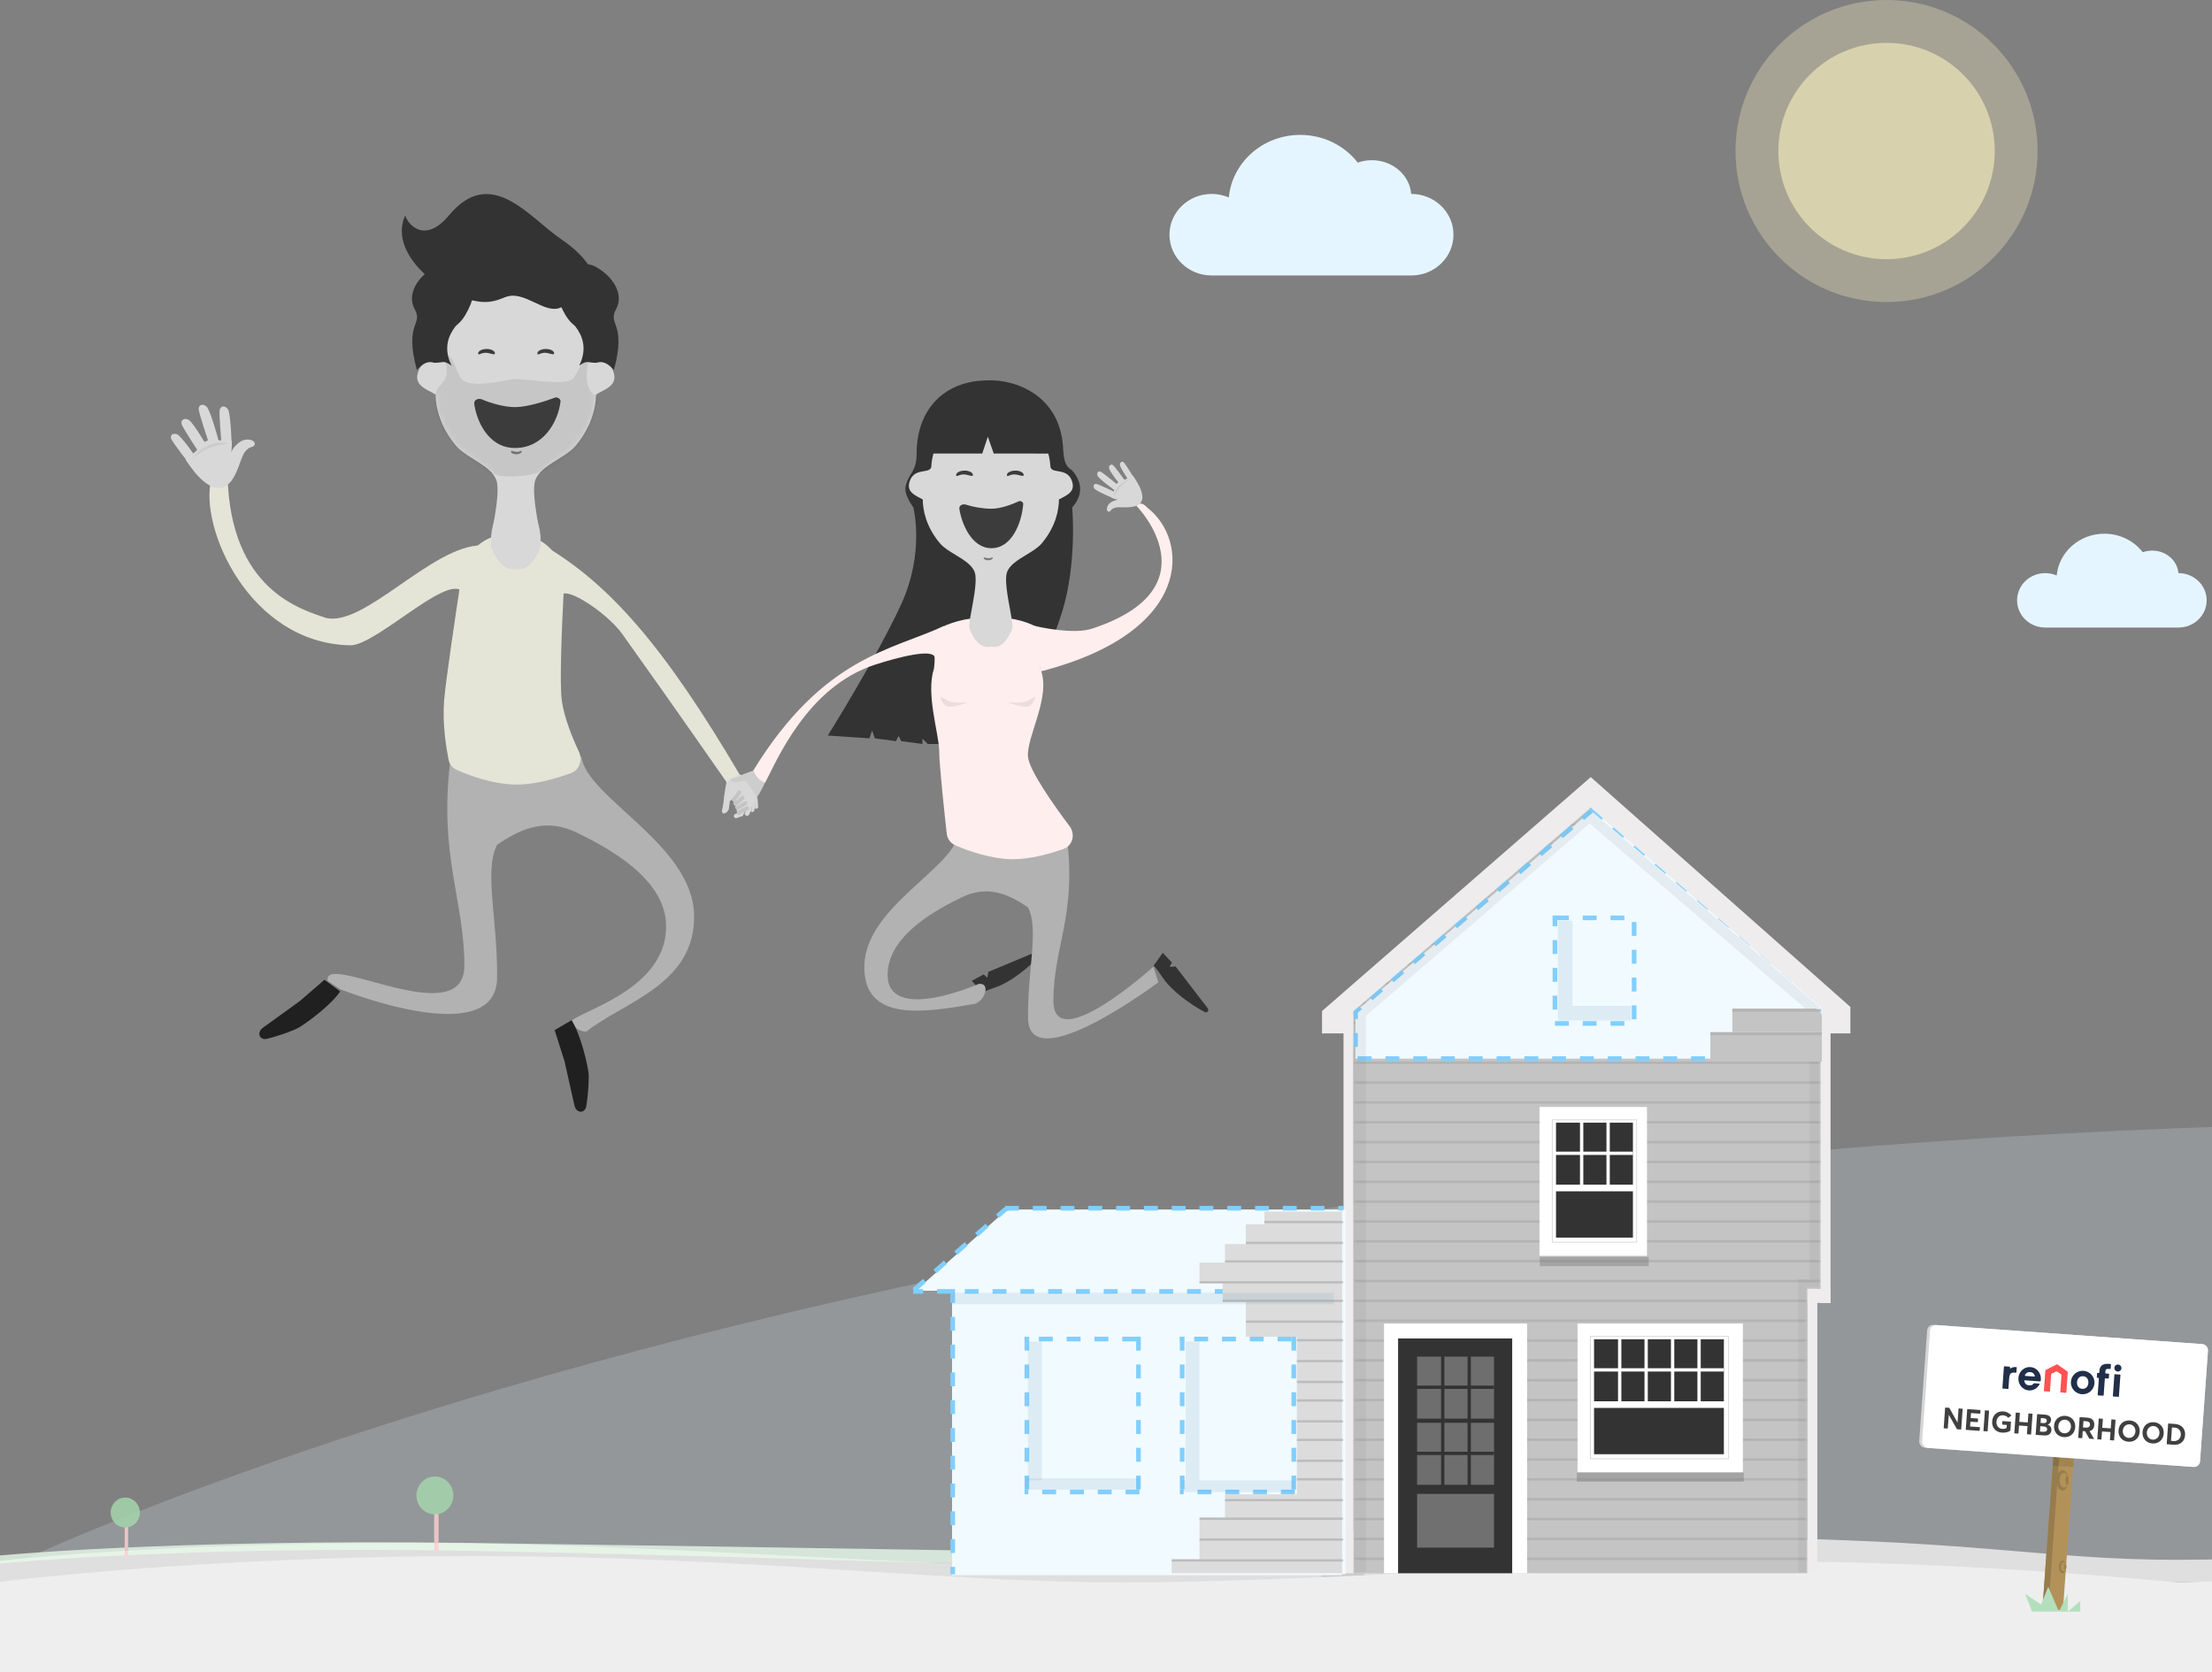 <svg width="414" height="313" viewBox="0 0 414 313" fill="none" xmlns="http://www.w3.org/2000/svg">
<rect x="0" y="0" width="414" height="313" fill="#808080" stroke="none"/>
<g clip-path="url(#clip0_396_8268)">
<path opacity="0.2" d="M-0.013 294.016V309.003C-0.013 309.003 260.89 313 391.32 313C521.75 313 695.082 309.003 811.783 309.003C928.483 309.003 1057.2 312.001 1235.68 312.001H1436.78H1450.1C1450.1 312.001 1426.91 204.545 1299.61 223.201C1172.31 241.856 1107.27 276.253 679 223.201C250.726 170.148 -0.013 294.016 -0.013 294.016Z" fill="#E5F5FF"/>
<line x1="-1" y1="312.507" x2="1420" y2="312.507" stroke="#D8D8D8" stroke-width="0.987"/>
<path fill-rule="evenodd" clip-rule="evenodd" d="M384.5 292.277C384.5 292.277 356.724 286.951 307.457 287.994C258.189 289.037 234.772 292.151 234.772 292.151V292.654H384.5V292.277Z" fill="#E7F9E9"/>
<path d="M631.306 287.343C504.137 287.343 433.688 291.987 407.538 291.987C381.387 291.987 368.559 287.836 317.245 287.836C288.873 287.836 265.177 289.407 243.988 290.811C226.855 291.947 211.362 292.973 196.361 292.973C181.071 292.973 164.552 292.111 146.569 291.173C125.092 290.053 101.527 288.823 75.477 288.823C27.617 288.823 -1 292.277 -1 292.277V297.211C-1 297.211 39.459 292.277 75.477 292.277C93.425 292.277 114.436 293.502 135.518 294.731C156.745 295.969 178.043 297.211 196.361 297.211C232.608 297.211 280.04 295.552 316.449 294.278L317.245 294.25C353.757 292.973 367.078 296.224 407.538 296.224C447.997 296.224 540.821 292.75 631.306 294.095L633.279 294.124C723.511 295.464 841.058 297.211 930.888 297.211C976.284 297.211 1029.07 296.341 1081.67 295.475C1133.92 294.615 1185.99 293.757 1230.47 293.757C1319.73 293.757 1420 297.211 1420 297.211V292.017C1420 292.017 1349.08 288.382 1230.47 288.382C1165.91 288.382 1107.51 289.676 1054.29 290.855C1009.72 291.843 968.78 292.75 930.888 292.75C893.713 292.75 855.316 291.669 812.855 290.474C760.345 288.996 701.62 287.343 631.306 287.343Z" fill="#DFDFDF"/>
<g opacity="0.8">
<path fill-rule="evenodd" clip-rule="evenodd" d="M-1 291.258C-1 291.258 31.049 288.049 87.897 288.821C144.745 289.592 236.327 291.165 236.327 291.165V291.537C236.327 291.537 208.203 292.77 189.947 292.77C171.691 292.77 142.256 291.312 87.897 290.303C33.538 289.294 -1 292.77 -1 292.77V291.258Z" fill="#E7F9E9"/>
<rect width="0.829" height="8.778" rx="0.414" transform="matrix(-1 0 0 1 82.089 281.769)" fill="#FFCFCF"/>
<ellipse rx="3.454" ry="3.539" transform="matrix(-1 0 0 1 81.399 279.928)" fill="#A6DAAC"/>
<rect width="0.829" height="8.778" rx="0.414" transform="matrix(-1 0 0 1 263.661 287.689)" fill="#FFCFCF"/>
<ellipse rx="3.454" ry="3.539" transform="matrix(-1 0 0 1 262.97 285.849)" fill="#A6DAAC"/>
<rect width="0.656" height="6.946" rx="0.328" transform="matrix(-1 0 0 1 23.989 284.587)" fill="#FFCFCF"/>
<ellipse rx="2.733" ry="2.801" transform="matrix(-1 0 0 1 23.443 283.131)" fill="#A6DAAC"/>
</g>
<path fill-rule="evenodd" clip-rule="evenodd" d="M270.981 295.722L270.979 281.935C270.979 281.481 271.164 281.062 271.467 280.835L277.503 277.647C277.805 277.42 278.177 277.42 278.479 277.647L284.745 280.835C285.047 281.062 285.233 281.481 285.233 281.935V295.721L270.981 295.722Z" fill="#CCCCCC"/>
<path fill-rule="evenodd" clip-rule="evenodd" d="M247.317 295.722L247.315 288.182C247.315 287.934 247.42 287.705 247.589 287.581L250.969 285.837C251.138 285.713 251.347 285.713 251.516 285.837L255.025 287.581C255.194 287.705 255.298 287.934 255.298 288.182V295.722L247.317 295.722Z" fill="#CCCCCC"/>
<path fill-rule="evenodd" clip-rule="evenodd" d="M294.684 295.722L294.683 288.182C294.683 287.934 294.787 287.705 294.956 287.581L298.336 285.837C298.505 285.713 298.714 285.713 298.883 285.837L302.392 287.581C302.561 287.705 302.665 287.934 302.665 288.182V295.722L294.684 295.722Z" fill="#CCCCCC"/>
<path d="M1420 296.274C1420 296.274 1325.85 293.276 1198.68 293.276C1071.51 293.276 979.799 296.274 896.65 296.274C813.501 296.274 690 292.277 597.069 292.277C504.137 292.277 407.538 296.274 407.538 296.274L393.229 313C393.229 313 638.943 313 991.726 313C1344.51 313 1420 313 1420 313V296.274Z" fill="#EEEEEE"/>
<path d="M-1 296.224C-1 296.224 36.992 291.29 88.306 291.29C139.62 291.29 176.625 296.224 210.176 296.224C243.728 296.224 293.561 292.277 331.06 292.277C368.559 292.277 407.538 296.224 407.538 296.224V313C407.538 313 329.58 313 177.118 313C24.657 313 -1 313 -1 313V296.224Z" fill="#EEEEEE"/>
</g>
<path d="M264.119 36.304C264.126 36.304 264.133 36.304 264.14 36.304C268.501 36.304 272.035 39.721 272.035 43.935C272.035 48.15 268.501 51.567 264.14 51.567L226.772 51.567C222.412 51.567 218.877 48.15 218.877 43.935C218.877 39.721 222.412 36.304 226.772 36.304C227.916 36.304 229.004 36.539 229.985 36.962C230.607 30.395 236.354 25.251 243.351 25.251C247.759 25.251 251.67 27.293 254.117 30.445C254.941 30.15 255.836 29.988 256.772 29.988C260.651 29.988 263.83 32.771 264.119 36.304Z" fill="#E5F5FF"/>
<path d="M407.716 107.283C407.721 107.283 407.726 107.283 407.73 107.283C410.641 107.283 413 109.564 413 112.377C413 115.19 410.641 117.471 407.73 117.471L382.787 117.471C379.877 117.471 377.517 115.19 377.517 112.377C377.517 109.564 379.877 107.283 382.787 107.283C383.551 107.283 384.277 107.44 384.932 107.723C385.347 103.339 389.183 99.905 393.853 99.905C396.796 99.905 399.407 101.268 401.04 103.373C401.59 103.175 402.187 103.067 402.812 103.067C405.401 103.067 407.523 104.925 407.716 107.283Z" fill="#E5F5FF"/>
<circle opacity="0.3" cx="353.09" cy="28.27" r="28.27" fill="#FFF4C1"/>
<circle opacity="0.56" cx="353.09" cy="28.27" r="20.25" fill="#FFF4C1"/>
<path fill-rule="evenodd" clip-rule="evenodd" d="M298.168 151.571C297.705 151.175 297.022 151.175 296.558 151.571L253 188.838H253.31V294.501H338.273V241.263H340.904V188.838H341.726L298.168 151.571Z" fill="#C4C4C4"/>
<mask id="mask0_396_8268" style="mask-type:alpha" maskUnits="userSpaceOnUse" x="253" y="151" width="89" height="144">
<path fill-rule="evenodd" clip-rule="evenodd" d="M298.168 151.571C297.705 151.175 297.022 151.175 296.558 151.571L253 188.838H253.31V294.501H338.273V241.186H340.904V188.838H341.726L298.168 151.571Z" fill="#C4C4C4"/>
</mask>
<g mask="url(#mask0_396_8268)">
<path opacity="0.2" fill-rule="evenodd" clip-rule="evenodd" d="M340.905 154.133H253.31V154.597H340.905V154.133ZM253.31 157.847H340.905V158.311H253.31V157.847ZM340.905 161.561H253.31V162.025H340.905V161.561ZM253.31 165.275H340.905V165.739H253.31V165.275ZM340.905 168.989H253.31V169.453H340.905V168.989ZM253.31 172.704H340.905V173.168H253.31V172.704ZM340.905 176.418H253.31V176.882H340.905V176.418ZM253.31 180.132H340.905V180.596H253.31V180.132ZM340.905 183.846H253.31V184.31H340.905V183.846ZM253.31 187.561H340.905V188.025H253.31V187.561ZM340.905 191.275H253.31V191.74H340.905V191.275ZM253.31 194.989H340.905V195.453H253.31V194.989ZM340.905 198.703H253.31V199.168H340.905V198.703ZM253.31 202.418H340.905V202.882H253.31V202.418ZM340.905 206.132H253.31V206.597H340.905V206.132ZM253.31 209.847H340.905V210.311H253.31V209.847ZM340.905 213.56H253.31V214.025H340.905V213.56ZM253.31 217.275H340.905V217.739H253.31V217.275ZM340.905 220.989H253.31V221.453H340.905V220.989ZM253.31 224.704H340.905V225.168H253.31V224.704ZM340.905 228.417H253.31V228.882H340.905V228.417ZM253.31 232.132H340.905V232.596H253.31V232.132ZM340.905 235.846H253.31V236.31H340.905V235.846ZM253.31 239.56H340.905V240.025H253.31V239.56ZM340.905 243.275H253.31V243.739H340.905V243.275ZM253.31 246.989H340.905V247.453H253.31V246.989ZM340.905 250.703H253.31V251.167H340.905V250.703ZM253.31 254.417H340.905V254.882H253.31V254.417ZM340.905 258.132H253.31V258.596H340.905V258.132ZM253.31 261.846H340.905V262.311H253.31V261.846ZM340.905 265.56H253.31V266.024H340.905V265.56ZM253.31 269.274H340.905V269.739H253.31V269.274ZM340.905 272.989H253.31V273.453H340.905V272.989ZM253.31 276.704H340.905V277.168H253.31V276.704ZM340.905 280.417H253.31V280.882H340.905V280.417ZM253.31 284.132H340.905V284.596H253.31V284.132ZM340.905 287.846H253.31V288.31H340.905V287.846ZM253.31 291.56H340.905V292.024H253.31V291.56ZM253.31 295.274H340.905V295.739H253.31V295.274Z" fill="#737373"/>
</g>
<path d="M298.157 151.504L253.693 189.38V198.163H340.973V188.008L298.157 151.504Z" fill="#F1FAFF" stroke="#80CFFF" stroke-width="0.868" stroke-dasharray="2.6 2.6"/>
<path d="M247.429 189.263L297.726 145.466L346.321 188.489V193.442H340.75V188.489L297.726 151.192L253.31 189.263V193.442H247.429V189.263Z" fill="#EEECEC"/>
<rect x="288.131" y="207.216" width="20.119" height="27.857" fill="white"/>
<path d="M291.226 210.156H305.619V221.763H291.226V210.156Z" fill="#333333"/>
<path d="M291.226 223.001H305.619V231.668H291.226V223.001Z" fill="#333333"/>
<rect x="295.714" y="209.692" width="0.619" height="12.536" fill="white"/>
<rect x="300.667" y="209.692" width="0.619" height="12.536" fill="white"/>
<rect x="305.619" y="215.573" width="0.619" height="14.547" transform="rotate(90 305.619 215.573)" fill="white"/>
<path fill-rule="evenodd" clip-rule="evenodd" d="M306.239 232.597V232.597H290.608V232.597H290.453V232.597V232.442V209.692H290.608V232.442H306.238V209.692H290.453V209.538H306.238V209.537H306.393V232.597H306.239Z" fill="#D8D8D8"/>
<rect x="295.25" y="247.763" width="30.952" height="27.857" fill="white"/>
<path d="M298.345 250.703H322.643V262.31H298.345V250.703Z" fill="#333333"/>
<path d="M298.345 263.549H322.643V272.215H298.345V263.549Z" fill="#333333"/>
<rect x="302.833" y="250.239" width="0.619" height="12.536" fill="white"/>
<rect x="312.738" y="250.239" width="0.619" height="12.536" fill="white"/>
<rect x="307.786" y="250.239" width="0.619" height="12.536" fill="white"/>
<rect x="317.69" y="250.239" width="0.619" height="12.536" fill="white"/>
<rect x="322.643" y="256.12" width="0.619" height="24.452" transform="rotate(90 322.643 256.12)" fill="white"/>
<path fill-rule="evenodd" clip-rule="evenodd" d="M323.441 250.239H297.727V272.989H323.441V250.239ZM297.572 250.239H297.572V273.143H297.727V273.143H323.441V273.144H323.596V250.084H323.572V250.084H297.572V250.239Z" fill="#D8D8D8"/>
<rect x="259.036" y="247.763" width="26.774" height="46.738" fill="white"/>
<rect x="261.667" y="250.549" width="21.357" height="43.952" fill="#333333"/>
<g opacity="0.3">
<path d="M265.226 253.953H279.619V265.56H265.226V253.953Z" fill="#F8F8F8"/>
<rect x="269.715" y="253.489" width="0.619" height="12.536" fill="#333333"/>
<rect x="274.667" y="253.489" width="0.619" height="12.536" fill="#333333"/>
<rect x="279.62" y="259.37" width="0.619" height="14.547" transform="rotate(90 279.62 259.37)" fill="#333333"/>
</g>
<g opacity="0.3">
<path d="M265.227 266.334H279.62V277.941H265.227V266.334Z" fill="#F8F8F8"/>
<rect x="269.715" y="265.87" width="0.619" height="12.536" fill="#333333"/>
<rect x="274.667" y="265.87" width="0.619" height="12.536" fill="#333333"/>
<rect x="279.62" y="271.751" width="0.619" height="14.547" transform="rotate(90 279.62 271.751)" fill="#333333"/>
</g>
<rect opacity="0.3" x="265.226" y="279.644" width="14.393" height="10.059" fill="white"/>
<rect x="340.75" y="189.883" width="1.857" height="54.012" fill="#EEECEC"/>
<rect x="251.453" y="189.883" width="1.857" height="104.618" fill="#EEECEC"/>
<rect x="338.273" y="241.263" width="1.857" height="53.238" fill="#EEECEC"/>
<rect x="338.273" y="241.263" width="4.333" height="2.631" fill="#EEECEC"/>
<path opacity="0.1" d="M297.511 151.543L253.256 189.507L253.473 294.286H255.642V190.157L297.511 154.146L338.728 189.507V239.402H336.559V294.286H338.077V240.92H340.464V188.422L297.511 151.543Z" fill="#737373"/>
<rect opacity="0.4" x="295.125" y="275.63" width="31.239" height="1.735" fill="#737373"/>
<rect opacity="0.4" x="288.183" y="235.28" width="20.392" height="1.735" fill="#737373"/>
<rect x="291.021" y="171.815" width="14.821" height="19.761" fill="#F1FAFF" stroke="#80CFFF" stroke-width="0.868" stroke-dasharray="2.6 2.6"/>
<path opacity="0.15" d="M294.314 172.364L294.314 191.027L291.57 191.027L291.57 172.364L294.314 172.364Z" fill="#709CB7"/>
<path d="M340.973 193.223H320.114V198.712H340.973V193.223Z" fill="#C4C4C4"/>
<path d="M320.114 193.223H340.973V193.772H320.114V193.223Z" fill="#B4B4B4"/>
<path d="M340.973 189.929L339.875 188.831H324.231V193.222H340.973V189.929Z" fill="#C4C4C4"/>
<path d="M340.699 188.968L339.619 188.831H324.231V189.38H340.699V188.968Z" fill="#B4B4B4"/>
<path opacity="0.15" d="M305.293 191.027L294.314 191.027L294.314 188.282L305.293 188.282L305.293 191.027Z" fill="#709CB7"/>
<rect x="388.647" y="265.87" width="35.685" height="3.842" transform="rotate(94.094 388.647 265.87)" fill="#B39259"/>
<rect x="385.909" y="265.679" width="35.68" height="1.098" transform="rotate(94.094 385.909 265.679)" fill="#977C4D"/>
<rect opacity="0.1" x="384.304" y="272.719" width="3.842" height="1.647" transform="rotate(4.094 384.304 272.719)" fill="black"/>
<rect x="360.764" y="247.92" width="52.697" height="23.055" rx="1.133" transform="rotate(4.094 360.764 247.92)" fill="#D6D6D6"/>
<rect x="361.312" y="247.959" width="52.148" height="23.055" rx="1.133" transform="rotate(4.094 361.312 247.959)" fill="white"/>
<path fill-rule="evenodd" clip-rule="evenodd" d="M384.911 255.419L382.901 256.435C382.845 256.464 382.808 256.52 382.803 256.583L382.534 260.337C382.531 260.386 382.568 260.429 382.618 260.433L383.578 260.502C383.628 260.505 383.671 260.468 383.675 260.419L383.899 257.282C383.904 257.218 383.943 257.161 384.001 257.133L384.817 256.739C384.875 256.711 384.944 256.716 384.997 256.752L385.749 257.258C385.803 257.294 385.833 257.356 385.828 257.42L385.604 260.557C385.6 260.606 385.638 260.649 385.688 260.653L386.644 260.721C386.694 260.725 386.737 260.687 386.741 260.638L387.009 256.884C387.014 256.821 386.985 256.76 386.933 256.724L385.092 255.432C385.065 255.414 385.035 255.404 385.003 255.401C384.972 255.399 384.941 255.405 384.911 255.419Z" fill="#FF5253"/>
<path fill-rule="evenodd" clip-rule="evenodd" d="M377.766 257.938C377.68 259.147 378.551 260.193 379.712 260.276C380.566 260.338 381.339 259.861 381.723 259.124C381.75 259.071 381.715 259.006 381.655 259.002L380.753 258.937C380.697 258.933 380.644 258.957 380.61 259.001C380.45 259.209 380.194 259.36 379.78 259.33C379.13 259.284 378.928 258.852 378.872 258.475C378.865 258.423 378.908 258.377 378.961 258.381L381.771 258.582C381.857 258.588 381.934 258.529 381.948 258.445C381.959 258.378 381.967 258.309 381.972 258.239C382.059 257.031 381.187 255.984 380.026 255.901C378.864 255.818 377.852 256.73 377.766 257.938ZM378.977 257.447C379.106 257.119 379.376 256.805 379.958 256.847C380.539 256.889 380.762 257.238 380.842 257.581C380.855 257.635 380.81 257.685 380.755 257.681L379.05 257.559C378.994 257.555 378.957 257.499 378.977 257.447Z" fill="#212F49"/>
<path fill-rule="evenodd" clip-rule="evenodd" d="M387.596 258.639C387.509 259.849 388.425 260.901 389.642 260.988C390.859 261.075 391.916 260.165 392.002 258.954C392.089 257.744 391.173 256.692 389.956 256.605C388.739 256.518 387.682 257.429 387.596 258.639ZM389.713 259.975C388.933 259.919 388.698 259.25 388.736 258.719C388.774 258.188 389.102 257.559 389.884 257.615L389.884 257.617C390.664 257.674 390.899 258.343 390.861 258.873C390.823 259.404 390.495 260.033 389.713 259.977L389.713 259.975Z" fill="#212F49"/>
<path fill-rule="evenodd" clip-rule="evenodd" d="M395.727 256.038C395.701 256.401 395.976 256.717 396.341 256.743C396.707 256.769 397.024 256.496 397.05 256.132C397.076 255.769 396.801 255.453 396.436 255.427C396.07 255.401 395.753 255.674 395.727 256.038Z" fill="#212F49"/>
<path fill-rule="evenodd" clip-rule="evenodd" d="M395.821 257.238C395.775 257.234 395.735 257.269 395.732 257.314L395.445 261.32C395.442 261.365 395.476 261.405 395.522 261.408L396.488 261.478C396.534 261.481 396.574 261.446 396.577 261.401L396.864 257.395C396.867 257.35 396.832 257.31 396.787 257.307L395.821 257.238Z" fill="#212F49"/>
<path fill-rule="evenodd" clip-rule="evenodd" d="M393.373 255.602C393.105 255.838 392.963 256.145 392.935 256.531L392.906 256.932C392.903 256.978 392.863 257.013 392.817 257.009L392.584 256.993C392.538 256.989 392.498 257.024 392.495 257.069L392.441 257.815C392.438 257.861 392.473 257.901 392.518 257.904L392.751 257.921C392.798 257.924 392.832 257.964 392.829 258.01L392.607 261.116C392.603 261.162 392.639 261.202 392.685 261.205L393.636 261.259C393.681 261.262 393.72 261.228 393.724 261.182L393.945 258.091C393.948 258.045 393.988 258.01 394.034 258.014L394.603 258.054C394.649 258.058 394.689 258.023 394.692 257.978L394.746 257.232C394.749 257.186 394.715 257.146 394.669 257.143L394.101 257.102C394.054 257.099 394.019 257.059 394.023 257.012L394.059 256.579C394.059 256.579 394.064 256.379 394.25 256.287C394.375 256.225 394.768 256.249 394.941 256.264C394.987 256.267 395.028 256.233 395.031 256.187C395.044 256.009 395.073 255.596 395.085 255.427C395.088 255.384 395.059 255.346 395.016 255.339C394.947 255.328 394.833 255.312 394.694 255.302C394.306 255.274 393.723 255.295 393.373 255.602Z" fill="#212F49"/>
<path fill-rule="evenodd" clip-rule="evenodd" d="M376.344 256.126C376.343 256.127 376.342 256.127 376.342 256.128C376.271 256.179 376.173 256.126 376.18 256.04L376.189 255.915C376.192 255.87 376.157 255.83 376.111 255.827L375.146 255.758C375.1 255.754 375.06 255.789 375.057 255.834L374.77 259.84C374.767 259.885 374.801 259.925 374.847 259.928L375.813 259.998C375.859 260.001 375.899 259.966 375.902 259.921L375.995 258.619L376.04 257.984C376.065 257.643 376.122 257.23 376.405 257.047C376.658 256.884 377.109 256.932 377.3 256.962C377.348 256.969 377.392 256.934 377.395 256.886L377.459 256C377.462 255.956 377.43 255.917 377.386 255.912C377.36 255.908 377.328 255.905 377.291 255.902C377.065 255.886 376.661 255.897 376.344 256.126Z" fill="#212F49"/>
<mask id="mask1_396_8268" style="mask-type:alpha" maskUnits="userSpaceOnUse" x="374" y="255" width="4" height="5">
<path fill-rule="evenodd" clip-rule="evenodd" d="M376.344 256.126C376.343 256.127 376.342 256.127 376.342 256.128C376.271 256.179 376.173 256.126 376.18 256.04L376.189 255.915C376.192 255.87 376.157 255.83 376.111 255.827L375.146 255.758C375.1 255.754 375.06 255.789 375.057 255.834L374.77 259.84C374.767 259.885 374.801 259.925 374.847 259.928L375.813 259.998C375.859 260.001 375.899 259.966 375.902 259.921L375.995 258.619L376.04 257.984C376.065 257.643 376.122 257.23 376.405 257.047C376.658 256.884 377.109 256.932 377.3 256.962C377.348 256.969 377.392 256.934 377.395 256.886L377.459 256C377.462 255.956 377.43 255.917 377.386 255.912C377.36 255.908 377.328 255.905 377.291 255.902C377.065 255.886 376.661 255.897 376.344 256.126Z" fill="white"/>
</mask>
<g mask="url(#mask1_396_8268)">
</g>
<path d="M366.566 263.652L366.378 266.28L366.367 266.279L364.826 263.527L364.058 263.472L363.78 267.36L364.547 267.415L364.732 264.84L364.742 264.841L366.269 267.538L367.058 267.594L367.336 263.707L366.566 263.652ZM367.911 267.655L370.512 267.842L370.561 267.157L368.719 267.025L368.783 266.124L370.168 266.223L370.217 265.544L368.832 265.445L368.899 264.512L370.626 264.636L370.675 263.946L368.189 263.768L367.911 267.655ZM371.22 267.892L371.998 267.948L372.277 264.061L371.499 264.005L371.22 267.892ZM374.701 268.179C375.298 268.222 375.891 268.071 376.265 267.807L376.385 266.131L374.768 266.015L374.72 266.676L375.595 266.738L375.553 267.313C375.294 267.45 375.03 267.496 374.749 267.476C374.019 267.423 373.607 266.832 373.658 266.119C373.715 265.325 374.26 264.883 374.899 264.928C375.327 264.959 375.646 265.154 375.87 265.404L376.449 264.98C376.08 264.5 375.502 264.243 374.951 264.204C373.737 264.117 372.938 264.925 372.856 266.061C372.767 267.307 373.578 268.099 374.699 268.179L374.701 268.179ZM376.998 268.306L377.771 268.361L377.879 266.845L379.47 266.959L379.361 268.475L380.137 268.53L380.415 264.643L379.639 264.588L379.519 266.272L377.928 266.158L378.049 264.474L377.276 264.419L376.998 268.306ZM383.233 266.683L383.233 266.672C383.665 266.539 383.851 266.192 383.876 265.845C383.92 265.227 383.503 264.864 382.677 264.805L381.273 264.705L380.995 268.592L382.604 268.707C383.454 268.768 383.898 268.348 383.943 267.725C383.98 267.212 383.721 266.844 383.233 266.683ZM381.978 265.44L382.478 265.476C382.927 265.506 383.101 265.704 383.082 265.974C383.059 266.294 382.771 266.413 382.464 266.391L381.913 266.352L381.978 265.44ZM382.417 268.017L381.797 267.972L381.868 266.972L382.497 267.017C382.954 267.05 383.167 267.267 383.145 267.572C383.121 267.903 382.829 268.043 382.417 268.017ZM386.277 269.016C387.418 269.097 388.315 268.358 388.4 267.168C388.485 265.981 387.703 265.119 386.562 265.038C385.385 264.953 384.518 265.732 384.436 266.885C384.353 268.04 385.1 268.934 386.277 269.018L386.277 269.016ZM386.331 268.302C385.63 268.252 385.187 267.651 385.238 266.942C385.288 266.236 385.812 265.707 386.513 265.757C387.184 265.805 387.651 266.378 387.598 267.111C387.546 267.844 387.002 268.35 386.331 268.302ZM391.943 269.376L391.084 267.898L391.084 267.887C391.591 267.757 391.921 267.391 391.965 266.771C392.019 266.025 391.641 265.444 390.703 265.377L389.232 265.272L388.954 269.162L389.713 269.216L389.808 267.885L390.255 267.917L391.031 269.31L391.943 269.376ZM389.942 266.01L390.514 266.051C390.964 266.084 391.195 266.337 391.17 266.698C391.144 267.058 390.873 267.278 390.397 267.244L389.857 267.206L389.942 266.01ZM392.531 269.418L393.303 269.473L393.412 267.957L395.003 268.071L394.894 269.587L395.669 269.642L395.948 265.755L395.172 265.7L395.052 267.384L393.461 267.27L393.582 265.586L392.809 265.53L392.531 269.418ZM398.345 269.88C399.487 269.961 400.383 269.222 400.468 268.032C400.553 266.845 399.771 265.983 398.63 265.901C397.453 265.817 396.586 266.596 396.504 267.748C396.421 268.903 397.168 269.798 398.345 269.882L398.345 269.88ZM398.399 269.166C397.698 269.116 397.255 268.514 397.306 267.806C397.356 267.1 397.88 266.571 398.581 266.621C399.252 266.669 399.719 267.242 399.666 267.975C399.614 268.707 399.07 269.214 398.399 269.166ZM402.842 270.201C403.983 270.283 404.88 269.544 404.965 268.354C405.05 267.167 404.268 266.305 403.127 266.223C401.95 266.139 401.083 266.918 401 268.07C400.918 269.225 401.665 270.12 402.842 270.204L402.842 270.201ZM402.896 269.488C402.195 269.438 401.752 268.836 401.802 268.128C401.853 267.422 402.377 266.893 403.078 266.943C403.749 266.991 404.216 267.564 404.163 268.297C404.111 269.029 403.567 269.536 402.896 269.488ZM405.519 270.347L406.82 270.441C408.074 270.53 408.882 269.793 408.964 268.646C409.047 267.496 408.313 266.64 407.083 266.552L405.797 266.46L405.519 270.347ZM406.327 269.717L406.507 267.202L407.05 267.24C407.75 267.291 408.215 267.859 408.162 268.588C408.111 269.3 407.578 269.807 406.821 269.753L406.327 269.717Z" fill="#404040"/>
<path d="M385.346 301.681L387.013 298.348V301.681L389.346 299.681V301.681H387.013H385.346H380.347L379.014 298.348L382.013 300.348L383.347 297.015L385.346 301.681Z" fill="#B3DFBD"/>
<ellipse cx="386.025" cy="277.091" rx="1.098" ry="1.921" fill="#977C4D"/>
<ellipse cx="386.299" cy="277.091" rx="0.823" ry="1.372" fill="#B29258"/>
<ellipse cx="386.848" cy="277.091" rx="0.274" ry="0.823" fill="#977C4D"/>
<ellipse cx="386.043" cy="293.303" rx="0.673" ry="1.177" fill="#977C4D"/>
<ellipse cx="386.211" cy="293.302" rx="0.504" ry="0.841" fill="#B29258"/>
<ellipse cx="386.547" cy="293.302" rx="0.168" ry="0.504" fill="#977C4D"/>
<path d="M189.023 226.406H251.856V294.656H178.963V241.418H172.154L189.023 226.406Z" fill="#F1FAFF"/>
<path d="M188.249 226.603H251.082V294.853H178.189V241.615H171.38L188.249 226.603Z" fill="#F1FAFF"/>
<line x1="178.314" y1="241.305" x2="178.314" y2="294.698" stroke="#80CFFF" stroke-width="0.868" stroke-dasharray="2.6 2.6"/>
<line x1="188.094" y1="226.169" x2="251.391" y2="226.169" stroke="#80CFFF" stroke-width="0.868" stroke-dasharray="2.6 2.6"/>
<line x1="171.093" y1="241.444" x2="188.271" y2="226.277" stroke="#80CFFF" stroke-width="0.868" stroke-dasharray="2.6 2.6"/>
<line x1="250.772" y1="241.739" x2="170.915" y2="241.739" stroke="#80CFFF" stroke-width="0.868" stroke-dasharray="2.6 2.6"/>
<line x1="241.712" y1="250.657" x2="220.82" y2="250.657" stroke="#80CFFF" stroke-width="0.868" stroke-dasharray="2.6 2.6"/>
<line x1="242.332" y1="279.287" x2="220.82" y2="279.287" stroke="#80CFFF" stroke-width="0.868" stroke-dasharray="2.6 2.6"/>
<line x1="221.254" y1="250.223" x2="221.254" y2="278.853" stroke="#80CFFF" stroke-width="0.868" stroke-dasharray="2.6 2.6"/>
<line x1="242.146" y1="250.223" x2="242.146" y2="278.853" stroke="#80CFFF" stroke-width="0.868" stroke-dasharray="2.6 2.6"/>
<line x1="212.643" y1="250.657" x2="191.75" y2="250.657" stroke="#80CFFF" stroke-width="0.868" stroke-dasharray="2.6 2.6"/>
<line x1="213.262" y1="279.287" x2="191.75" y2="279.287" stroke="#80CFFF" stroke-width="0.868" stroke-dasharray="2.6 2.6"/>
<line x1="192.184" y1="250.223" x2="192.184" y2="278.854" stroke="#80CFFF" stroke-width="0.868" stroke-dasharray="2.6 2.6"/>
<line x1="213.076" y1="250.223" x2="213.076" y2="278.853" stroke="#80CFFF" stroke-width="0.868" stroke-dasharray="2.6 2.6"/>
<rect opacity="0.15" x="191.957" y="276.695" width="21.26" height="2.169" fill="#709CB7"/>
<path d="M244.021 226.8H251.18V294.483H219.291V291.88H224.497V284.07H229.27V279.732H242.72V250.229H233.175V243.72H228.836V240.25H224.497V236.345H229.27V232.874H233.175V229.186H236.646V226.8H244.021Z" fill="#DCDCDC"/>
<rect opacity="0.3" x="219.291" y="291.88" width="32.106" height="0.434" fill="#737373"/>
<rect opacity="0.3" x="224.497" y="287.975" width="26.9" height="0.434" fill="#737373"/>
<rect opacity="0.3" x="224.497" y="284.07" width="26.9" height="0.434" fill="#737373"/>
<rect opacity="0.3" x="229.27" y="280.599" width="22.127" height="0.434" fill="#737373"/>
<rect opacity="0.3" x="242.72" y="276.695" width="8.677" height="0.434" fill="#737373"/>
<rect opacity="0.3" x="242.72" y="273.223" width="8.677" height="0.434" fill="#737373"/>
<rect opacity="0.3" x="242.72" y="269.319" width="8.677" height="0.434" fill="#737373"/>
<rect opacity="0.3" x="242.72" y="265.848" width="8.677" height="0.434" fill="#737373"/>
<rect opacity="0.3" x="242.72" y="261.943" width="8.677" height="0.434" fill="#737373"/>
<rect opacity="0.3" x="242.72" y="258.472" width="8.677" height="0.434" fill="#737373"/>
<rect opacity="0.3" x="242.72" y="254.567" width="8.677" height="0.434" fill="#737373"/>
<rect opacity="0.3" x="242.72" y="250.662" width="8.677" height="0.434" fill="#737373"/>
<rect opacity="0.3" x="233.175" y="247.191" width="18.223" height="0.434" fill="#737373"/>
<rect opacity="0.3" x="228.836" y="243.287" width="22.561" height="0.434" fill="#737373"/>
<rect opacity="0.3" x="224.497" y="239.815" width="26.9" height="0.434" fill="#737373"/>
<rect opacity="0.3" x="229.27" y="235.911" width="22.127" height="0.434" fill="#737373"/>
<rect opacity="0.3" x="233.175" y="232.44" width="18.223" height="0.434" fill="#737373"/>
<rect opacity="0.3" x="236.646" y="228.535" width="14.752" height="0.434" fill="#737373"/>
<rect opacity="0.15" x="178.073" y="241.985" width="71.588" height="2.169" fill="#709CB7"/>
<rect opacity="0.15" x="221.026" y="277.129" width="21.26" height="2.169" fill="#709CB7"/>
<path opacity="0.15" d="M224.497 251.096L224.497 277.129L221.894 277.129L221.894 251.096L224.497 251.096Z" fill="#709CB7"/>
<path opacity="0.15" d="M194.994 251.096L194.994 277.129L192.39 277.129L192.39 251.096L194.994 251.096Z" fill="#709CB7"/>
<path d="M108.818 141.642C108.027 141.642 102.756 142.715 84.24 142.715C82.169 160.111 86.86 168.503 86.918 180.691C86.98 193.488 60.363 177.97 61.325 183.594L63.7 185.177C63.7 185.177 92.874 196.88 93.034 183.066C93.161 172.093 90.538 163.005 93.034 158.145C97.782 154.881 102.388 153.132 108.026 155.89C113.664 158.647 124.2 164.248 124.649 172.776C125.274 184.675 109.759 188.871 107.088 190.981C107.088 190.981 107.385 193.092 109.759 193.092C116.733 187.551 130.225 184.28 129.902 171.193C129.577 158.023 109.76 149.282 108.818 141.642Z" fill="#B2B2B2"/>
<path d="M96.695 146.869C92.58 146.869 88.03 145.269 85.441 144.101C84.666 143.752 84.123 143.051 83.957 142.218C83.52 140.023 82.765 135.408 83.121 131.142C83.436 127.356 85.207 115.452 86.419 107.504C87.081 103.17 90.811 99.985 95.194 99.985H96.608C101.753 99.985 105.83 104.332 105.56 109.471C105.143 117.414 104.711 127.95 105.146 131.142C105.583 134.348 107.161 138.173 108.351 140.714C109.074 142.258 108.46 144.135 106.859 144.724C104.025 145.767 100.11 146.869 96.695 146.869Z" fill="#E4E5D7"/>
<path d="M39.521 89.928C40.218 89.928 39.804 89.136 42.592 89.136C43.12 110.508 56.444 114.07 60.93 115.653C68.186 117.5 80.85 102.077 90.175 102.077C90.175 102.077 87.981 118.442 86.922 111.836C85.863 105.231 70.659 120.898 65.547 120.798C46.586 120.426 37.315 98.635 39.521 89.928Z" fill="#E4E5D7"/>
<path d="M138.632 145.335C124.385 121.061 114.055 109.28 101.74 102.077L104.993 111.836C104.993 109.047 113.497 114.526 116.469 118.687C125.704 131.615 136.522 147.182 136.522 147.182L138.632 145.335Z" fill="#E4E5D7"/>
<path d="M103.805 192.828L106.971 190.981C108.642 193.531 109.926 199.055 110.137 200.743C110.264 201.759 110.143 204.418 109.739 207.007C109.504 208.507 107.853 208.439 107.52 206.957L105.652 198.633L103.805 192.828Z" fill="#202020"/>
<path d="M60.727 183.403L63.672 185.585C61.986 188.126 57.416 191.483 55.947 192.342C55.064 192.859 52.572 193.795 50.033 194.444C48.562 194.82 47.975 193.276 49.205 192.386L56.12 187.388L60.727 183.403Z" fill="#202020"/>
<path d="M137.05 147.974C138.064 145.817 139.249 145.699 141.041 144.445L143.184 146.456C143.184 146.456 142.734 147.538 141.975 148.791C141.217 150.044 140.016 151.044 140.016 151.044L137.05 147.974Z" fill="#CDCDCD"/>
<path d="M141.778 149.444C140.635 147.615 138.962 145.045 138.434 144.939L135.927 146.391L138.252 152.579L141.778 149.444Z" fill="#D8D8D8"/>
<path d="M135.499 149.244L135.96 146.391L137.181 149.425L136.587 149.986C136.587 150.36 136.491 150.589 136.439 151.223C136.396 151.731 136.061 152.069 135.648 152.246C135.313 152.39 135.044 152.032 135.131 151.678C135.336 150.855 135.473 149.884 135.499 149.244Z" fill="#D8D8D8"/>
<path d="M136.86 149.765L138.088 148.09C138.207 147.928 138.434 147.893 138.595 148.012C138.757 148.13 138.792 148.357 138.673 148.519L137.445 150.194L136.86 149.765Z" fill="#C4C4C4"/>
<path d="M138.943 144.996L141.037 144.229L141.248 145.012L139.707 146.305L139.135 146.107C138.89 146.235 138.226 146.337 137.767 146.44L137.765 146.441C137.633 146.471 137.061 146.599 136.635 145.779C137.994 145.583 138.482 145.346 138.943 144.996Z" fill="#CDCDCD"/>
<path d="M137.166 150.392L138.76 149.059C138.914 148.93 139.142 148.95 139.271 149.104C139.399 149.258 139.379 149.487 139.225 149.615L137.632 150.948L137.166 150.392Z" fill="#C4C4C4"/>
<path d="M138.971 151.134L139.618 151.432L139.087 152.582C139.005 152.761 138.793 152.839 138.614 152.757C138.436 152.674 138.358 152.463 138.44 152.284L138.971 151.134Z" fill="#D8D8D8"/>
<path d="M138.741 151.94L139.032 152.709L137.899 153.138C137.687 153.219 137.449 153.112 137.369 152.899C137.289 152.687 137.396 152.449 137.608 152.369L138.741 151.94Z" fill="#D8D8D8"/>
<path d="M140.266 150.235L141.074 150.609L140.221 152.457C140.118 152.68 139.853 152.778 139.63 152.675C139.407 152.572 139.309 152.307 139.412 152.084L140.266 150.235Z" fill="#D8D8D8"/>
<path d="M140.766 149.59L141.502 149.708L141.185 151.689C141.152 151.892 140.961 152.03 140.758 151.998C140.555 151.965 140.416 151.774 140.449 151.571L140.766 149.59Z" fill="#D8D8D8"/>
<path d="M141.062 149.486L141.777 149.432L141.897 151.013C141.913 151.21 141.764 151.383 141.567 151.398C141.369 151.413 141.197 151.265 141.182 151.067L141.062 149.486Z" fill="#D8D8D8"/>
<path d="M141.37 149.969L141.25 151.259C141.337 151.391 141.431 151.383 141.493 151.379L141.37 149.969Z" fill="#C4C4C4"/>
<path d="M140.808 150.57L140.503 151.842C140.561 151.961 140.668 151.965 140.718 151.982L140.808 150.57Z" fill="#C4C4C4"/>
<path d="M139.807 151.027L139.367 152.213C139.367 152.431 139.449 152.56 139.486 152.542L139.807 151.027Z" fill="#C4C4C4"/>
<path d="M138.665 151.569L138.402 152.34C138.401 152.559 138.484 152.688 138.521 152.67L138.665 151.569Z" fill="#C4C4C4"/>
<path d="M137.536 151.076L139.332 150.031C139.505 149.931 139.728 149.989 139.828 150.163C139.929 150.336 139.87 150.558 139.697 150.659L137.901 151.704L137.536 151.076Z" fill="#C4C4C4"/>
<path d="M137.828 151.929L139.675 150.977C139.853 150.885 140.072 150.955 140.164 151.134C140.256 151.312 140.186 151.53 140.008 151.622L138.161 152.574L137.828 151.929Z" fill="#C4C4C4"/>
<path d="M93.212 54.023C98.201 53.118 100.226 55.12 102.392 55.566C108.374 56.799 109.926 64.006 109.971 66.121C110.016 68.237 113.802 66.234 114.855 69.722C115.909 73.211 110.861 73.036 110.284 75.284C109.297 79.121 108.265 80.883 105.918 83.129C103.57 85.375 101.536 85.882 99.728 88.691C97.919 91.501 101.716 98.618 101.1 101.407C100.505 104.103 95.376 110.84 91.974 102.584C91.353 101.559 93.855 92.73 92.914 89.924C91.972 87.119 87.254 85.736 85.321 83.408C80.757 77.914 81.489 72.715 81.668 71.446L81.669 71.433C81.845 70.186 82.114 70.468 83.098 67.548L83.099 67.547C83.754 65.601 84.082 64.628 84.572 63.26C85.453 60.801 86.716 55.202 93.212 54.023Z" fill="#D8D8D8"/>
<path d="M99.869 54.023C94.88 53.118 92.855 55.12 90.689 55.566C84.707 56.799 83.155 64.006 83.11 66.121C83.065 68.237 79.279 66.234 78.226 69.722C77.172 73.211 82.22 73.036 82.798 75.284C83.784 79.121 84.816 80.883 87.164 83.129C89.512 85.375 91.545 85.882 93.354 88.691C95.163 91.501 91.365 98.618 91.981 101.407C92.576 104.103 97.706 110.84 101.108 102.584C101.728 101.559 99.227 92.73 100.168 89.924C101.109 87.119 105.827 85.736 107.761 83.408C112.324 77.914 111.592 72.715 111.414 71.446L111.412 71.433C111.237 70.186 110.967 70.468 109.983 67.548L109.983 67.547C109.327 65.601 108.999 64.628 108.509 63.26C107.629 60.801 106.366 55.202 99.869 54.023Z" fill="#D8D8D8"/>
<mask id="mask2_396_8268" style="mask-type:alpha" maskUnits="userSpaceOnUse" x="78" y="53" width="37" height="54">
<path d="M93.213 54.023C98.201 53.118 100.227 55.119 102.392 55.566C108.374 56.798 109.927 64.005 109.972 66.121C110.017 68.236 113.802 66.233 114.856 69.722C115.909 73.211 110.862 73.036 110.284 75.284C109.298 79.121 108.266 80.882 105.918 83.129C103.57 85.375 101.537 85.881 99.728 88.691C97.919 91.5 101.717 98.618 101.101 101.406C100.505 104.102 95.376 110.84 91.974 102.583C91.354 101.558 93.855 92.729 92.914 89.924C91.973 87.118 87.255 85.736 85.321 83.408C80.758 77.914 81.489 72.714 81.668 71.445L81.67 71.433C81.845 70.186 82.115 70.467 83.099 67.548L83.099 67.547C83.755 65.601 84.083 64.628 84.573 63.26C85.453 60.801 86.716 55.202 93.213 54.023Z" fill="#D8D8D8"/>
<path d="M99.87 54.023C94.881 53.118 92.856 55.119 90.69 55.566C84.708 56.798 83.156 64.005 83.111 66.121C83.065 68.236 79.28 66.233 78.226 69.722C77.173 73.211 82.221 73.036 82.798 75.284C83.784 79.121 84.816 80.882 87.164 83.129C89.512 85.375 91.546 85.881 93.354 88.691C95.163 91.5 91.366 98.618 91.982 101.406C92.577 104.102 97.706 110.84 101.108 102.583C101.729 101.558 99.227 92.729 100.168 89.924C101.109 87.118 105.827 85.736 107.761 83.408C112.325 77.914 111.593 72.714 111.414 71.445L111.413 71.433C111.237 70.186 110.968 70.467 109.984 67.548L109.983 67.547C109.328 65.601 109 64.628 108.51 63.26C107.629 60.801 106.366 55.202 99.87 54.023Z" fill="#D8D8D8"/>
</mask>
<g mask="url(#mask2_396_8268)">
<path opacity="0.1" d="M86.654 71.195C85.267 70.242 85.071 65.918 82.96 66.446C85.071 71.987 81.563 71.387 81.377 74.361C81.145 78.079 83.224 83.332 90.279 87.67C93.625 90.459 100.503 88.832 103.523 87.67C103.523 87.67 106.82 85.179 108.403 83.332C109.986 81.485 112.089 76.379 111.984 75.417C111.878 74.454 113.039 74.889 111.192 73.834C109.345 72.778 109.626 68.755 110.401 66.974C108.712 67.396 108.29 69.612 107.234 70.931C105.651 72.251 98.263 70.931 96.68 70.931C95.097 70.931 88.96 72.778 86.654 71.195Z" fill="#202020"/>
</g>
<path d="M115.295 57.893C113.659 60.864 117.335 60.33 114.897 69.255C114.371 68.729 113.272 67.359 111.647 67.914C109.751 67.914 110.022 67.359 108.397 68.443C110.022 65.193 108.939 62.755 107.711 61.143C107.289 60.588 106.279 60.342 104.876 57.067C104.064 55.171 104.749 51.908 106.772 50.838C107.855 49.742 109.58 48.82 111.647 50.025C114.897 51.921 116.793 55.171 115.295 57.893Z" fill="#333333"/>
<path d="M77.622 57.893C79.258 60.864 75.582 60.33 78.02 69.255C78.546 68.729 79.645 67.359 81.27 67.914C83.166 67.914 82.895 67.359 84.52 68.443C82.895 65.193 83.979 62.755 85.206 61.143C85.628 60.588 86.638 60.342 88.041 57.067C88.854 55.171 88.168 51.908 86.145 50.838C85.062 49.742 83.337 48.82 81.27 50.025C78.02 51.921 76.124 55.171 77.622 57.893Z" fill="#333333"/>
<path d="M105.147 44.865C112.731 50.011 112.46 55.428 110.293 56.24C108.668 56.511 107.855 56.318 104.876 57.594C101.897 58.871 98.086 54.206 94.57 55.627C91.89 56.71 89.293 57.594 82.433 53.516C78.518 51.188 73.4 45.741 75.837 40.324C76.288 41.949 79.473 45.776 84.016 40.324C91.932 30.825 98.981 40.681 105.147 44.865Z" fill="#333333"/>
<path d="M103.714 66.14C103.71 65.683 103.004 65.319 102.137 65.326C101.269 65.333 100.569 65.709 100.573 66.166C100.576 66.623 101.07 66.046 101.937 66.039C102.805 66.032 103.718 66.597 103.714 66.14Z" fill="#3C3C3C"/>
<path d="M92.632 66.14C92.628 65.683 91.922 65.319 91.054 65.326C90.186 65.333 89.486 65.709 89.49 66.166C89.494 66.623 89.987 66.046 90.855 66.039C91.722 66.032 92.635 66.597 92.632 66.14Z" fill="#3C3C3C"/>
<path opacity="0.6" d="M95.627 84.518C95.629 84.811 96.084 85.046 96.642 85.041C97.2 85.037 97.65 84.795 97.648 84.501C97.645 84.207 97.328 84.578 96.77 84.582C96.212 84.587 95.624 84.224 95.627 84.518Z" fill="#3C3C3C"/>
<path d="M90.222 74.772C89.512 74.465 88.652 74.848 88.758 75.614C89.159 78.529 91.233 83.859 96.406 83.859C101.623 83.859 104.445 79.069 104.909 75.145C104.963 74.693 104.306 74.267 103.881 74.43C102.114 75.105 98.627 76.213 96.406 76.209C94.342 76.206 91.813 75.459 90.222 74.772Z" fill="#3C3C3C"/>
<path d="M217.625 178.36L215.903 180.78C216.146 181.039 216.054 180.696 217.687 183.102C219.365 185.573 222.963 188.123 225.448 189.43C225.954 189.696 226.364 189.158 226.015 188.704L220.021 180.906L218.919 181.004L219.339 180.18L217.625 178.36Z" fill="#333333"/>
<path d="M170.934 88.08H200.676C200.676 88.08 202.147 89.573 202.163 91.526C202.18 93.478 200.676 94.971 200.676 94.971C200.676 94.971 201.636 105.494 198.733 114.729C195.831 123.964 188.012 139.267 188.012 139.267H183.798L183.055 137.79L182.559 139.267H178.593L178.097 138.282L177.602 139.267H173.636L172.645 138.282V139.267L168.679 138.739L168.183 137.755L167.687 138.739L163.722 138.211L163.226 136.735L162.73 138.211L154.935 137.684C154.935 137.684 164.169 122.908 168.655 113.146C173.14 103.383 170.934 94.971 170.934 94.971C170.934 94.971 169.446 93.002 169.446 91.526C169.446 90.049 170.934 88.08 170.934 88.08Z" fill="#333333"/>
<path d="M198.98 84.411C199.244 87.577 200.192 87.627 200.703 88.088L185.541 92.829C180.439 91.95 170.409 89.056 170.831 88.212C171.253 87.368 171.573 86.423 171.557 84.799L180.527 79.637C186.508 80.692 198.925 83.746 198.98 84.411Z" fill="#333333"/>
<path d="M181.899 183.587L183.796 185.873C184.108 185.705 183.754 185.706 186.498 184.746C189.317 183.76 192.708 180.939 194.609 178.874C194.997 178.453 194.582 177.918 194.054 178.139L184.976 181.926L184.788 183.016L184.1 182.399L181.899 183.587Z" fill="#333333"/>
<path d="M179.296 156.153C179.953 156.153 184.333 157.045 199.721 157.045C201.442 171.501 197.198 177.158 197.15 187.287C197.099 197.921 215.883 180.954 215.883 180.954L216.791 183.889C216.791 183.889 192.546 202.058 192.413 190.578C192.307 181.459 194.487 173.907 192.413 169.868C188.467 167.155 184.639 165.702 179.954 167.993C175.268 170.285 166.512 174.939 166.14 182.026C165.62 191.916 183.166 184.186 183.166 184.186C185.323 183.862 184.54 187.111 182.523 187.897L182.303 187.934C173.103 189.512 161.508 191.501 161.774 180.711C162.044 169.766 178.513 162.502 179.296 156.153Z" fill="#B2B2B2"/>
<path d="M189.59 160.835C185.659 160.835 181.324 159.348 178.75 158.211C177.868 157.821 177.296 156.98 177.19 156.021C176.78 152.336 175.778 143.072 175.778 140.586C175.778 137.46 173.232 129.897 174.794 125.209C175.046 123.197 174.943 121.792 174.731 120.831C174.489 119.74 174.592 118.307 175.567 117.759C177.333 116.767 180.526 115.52 185.421 115.52C190.184 115.52 193.014 116.701 194.541 117.679C195.449 118.26 195.346 119.591 194.998 120.611C194.67 121.573 194.457 123.037 194.728 125.209C196.819 130.391 192.088 137.89 192.4 141.641C192.616 144.227 197.296 150.81 200.181 154.647C201.307 156.145 200.792 158.302 199.025 158.925C196.299 159.886 192.729 160.835 189.59 160.835Z" fill="#FFEEEE"/>
<path opacity="0.1" d="M175.99 130.357C175.99 130.357 176.195 131.734 177.14 132.173C178.084 132.611 181.249 131.487 181.249 131.487C181.249 131.487 178.539 131.701 177.595 131.263C176.65 130.824 175.99 130.357 175.99 130.357Z" fill="#3C3C3C"/>
<path opacity="0.1" d="M193.772 130.357C193.772 130.357 193.567 131.734 192.622 132.173C191.678 132.611 188.513 131.487 188.513 131.487C188.513 131.487 191.223 131.701 192.167 131.263C193.112 130.824 193.772 130.357 193.772 130.357Z" fill="#3C3C3C"/>
<path fill-rule="evenodd" clip-rule="evenodd" d="M187.703 77.728C187.923 77.761 188.15 77.798 188.385 77.841C189.025 77.957 189.605 78.113 190.13 78.302C190.159 78.308 190.189 78.314 190.218 78.32C195.236 79.354 196.539 85.401 196.577 87.175C196.594 87.963 197.228 88.07 198.007 88.201C198.982 88.366 200.183 88.569 200.674 90.197C201.196 91.924 199.935 92.581 198.714 93.217C198.539 93.308 198.365 93.398 198.197 93.492C198.174 95.435 197.647 98.498 195.005 101.678C194.327 102.495 193.21 103.173 192.083 103.857C190.514 104.81 188.925 105.775 188.465 107.145C188.013 108.493 188.564 111.501 189.02 113.985C189.36 115.837 189.646 117.398 189.424 117.765C188.225 120.674 186.771 121.365 185.451 121.02C184.13 121.365 182.676 120.674 181.478 117.765C181.255 117.398 181.542 115.837 181.881 113.985C182.337 111.501 182.888 108.493 182.436 107.145C181.977 105.775 180.387 104.81 178.818 103.857C177.691 103.173 176.574 102.495 175.896 101.678C173.254 98.498 172.728 95.435 172.704 93.492C172.536 93.398 172.363 93.308 172.188 93.217C170.967 92.581 169.706 91.924 170.227 90.197C170.719 88.569 171.919 88.366 172.895 88.201C173.673 88.07 174.308 87.963 174.325 87.175C174.362 85.401 175.665 79.354 180.683 78.32C180.713 78.314 180.742 78.308 180.771 78.302C181.297 78.113 181.876 77.957 182.517 77.841C182.751 77.798 182.978 77.761 183.198 77.728C183.841 77.611 184.571 77.531 185.451 77.539C186.331 77.531 187.06 77.611 187.703 77.728Z" fill="#D8D8D8"/>
<path d="M191.592 88.907C191.588 88.451 190.882 88.086 190.014 88.093C189.147 88.101 188.446 88.477 188.45 88.933C188.454 89.39 188.947 88.814 189.815 88.807C190.682 88.799 191.596 89.364 191.592 88.907Z" fill="#3C3C3C"/>
<path d="M182.093 88.907C182.089 88.451 181.383 88.086 180.515 88.093C179.648 88.101 178.948 88.477 178.951 88.933C178.955 89.39 179.449 88.814 180.316 88.807C181.184 88.799 182.097 89.364 182.093 88.907Z" fill="#3C3C3C"/>
<path d="M183.84 84.897H176.874H171.557C171.557 76.496 176.874 71.209 184.885 71.209C189.589 70.957 198.997 73.751 198.997 84.897L193.774 84.914V84.897H185.986L184.885 81.747L183.84 84.897Z" fill="#333333"/>
<path opacity="0.6" d="M184.111 104.447C184.114 104.693 184.495 104.89 184.963 104.886C185.431 104.882 185.809 104.679 185.807 104.433C185.805 104.186 185.539 104.497 185.07 104.501C184.602 104.505 184.109 104.2 184.111 104.447Z" fill="#3C3C3C"/>
<path d="M180.799 94.469C180.183 94.265 179.461 94.61 179.555 95.252C179.932 97.802 181.744 102.617 185.548 102.617C189.428 102.617 191.227 97.806 191.507 94.365C191.538 93.984 191.007 93.675 190.661 93.838C189.476 94.4 187.326 95.232 185.548 95.229C183.877 95.226 182.019 94.873 180.799 94.469Z" fill="#3C3C3C"/>
<path d="M140.974 144.247C154.068 122.941 166.897 121.721 176.692 117.169L174.977 123.205C174.977 121.198 167.832 123.104 163.764 124.425C151.066 128.548 145.408 142.367 143.2 146.522C141.865 145.995 141.403 145.104 140.974 144.247Z" fill="#FFEEEE"/>
<path d="M214.816 95.1C222.537 101.141 223.46 118.291 194.8 125.679C194.8 125.679 192.551 116.883 193.547 117.137C194.542 117.391 200.927 118.814 204.376 117.681C227.418 110.112 212.942 94.834 212.697 94.716C213.076 94.259 213.62 93.82 214.816 95.1Z" fill="#FFEEEE"/>
<path d="M204.818 91.447C205.141 91.94 208.569 93.356 208.569 93.356L208.88 92.226C208.88 92.226 205.623 90.63 205.189 90.587C204.756 90.543 204.495 90.955 204.818 91.447Z" fill="#D8D8D8"/>
<path d="M205.406 89.034C205.605 89.588 208.605 91.769 208.605 91.769L209.172 90.743C209.172 90.743 206.38 88.428 205.969 88.284C205.557 88.14 205.208 88.479 205.406 89.034Z" fill="#D8D8D8"/>
<path d="M207.573 87.648C207.622 88.235 209.958 91.116 209.958 91.116L210.77 90.271C210.77 90.271 208.67 87.314 208.31 87.069C207.949 86.824 207.524 87.062 207.573 87.648Z" fill="#D8D8D8"/>
<path d="M209.608 87.027C209.612 87.565 211.541 90.349 211.541 90.349L212.339 89.636C212.339 89.636 210.63 86.798 210.318 86.55C210.007 86.302 209.603 86.489 209.608 87.027Z" fill="#D8D8D8"/>
<path d="M207.443 94.478C206.922 95.258 207.227 95.87 207.6 95.78C207.972 95.69 207.807 95.332 208.683 95.043C209.559 94.755 211.914 95.368 213.241 94.337C214.568 93.307 211.26 93.319 211.26 93.319C211.26 93.319 210.631 93.255 209.661 93.548C208.472 93.52 207.658 94.157 207.443 94.478Z" fill="#D8D8D8"/>
<path d="M208.042 93.101C208.688 93.662 212.093 94.006 212.269 94.802C213.141 94.474 213.841 93.848 213.817 93.188C213.781 92.199 213.536 91.165 212.014 89.008C211.509 89.061 211.435 89.334 210.789 89.667C210.142 90 209.668 89.935 209.287 90.289C208.853 90.691 208.547 91.029 208.542 91.625C208.536 92.222 207.789 92.882 208.042 93.101Z" fill="#D8D8D8"/>
<path d="M209.607 90.739C208.908 91.368 208.491 92.384 208.473 92.936C208.998 92.145 209.57 90.773 211.5 89.729C211.168 89.688 210.321 90.097 209.607 90.739Z" fill="#CCCCCC"/>
<path d="M42.651 76.606C43.21 77.382 43.363 83.407 43.363 83.407L41.469 83.22C41.469 83.22 40.943 77.35 41.13 76.667C41.316 75.984 42.093 75.829 42.651 76.606Z" fill="#D8D8D8"/>
<path d="M38.647 76.094C39.372 76.718 40.934 82.539 40.934 82.539L39.048 82.801C39.048 82.801 37.161 77.219 37.182 76.511C37.203 75.803 37.922 75.47 38.647 76.094Z" fill="#D8D8D8"/>
<path d="M35.286 78.574C36.147 78.989 39.157 84.21 39.157 84.21L37.403 84.95C37.403 84.95 34.14 80.043 33.978 79.354C33.816 78.665 34.424 78.158 35.286 78.574Z" fill="#D8D8D8"/>
<path d="M33.158 81.3C33.971 81.619 37.071 86.167 37.071 86.167L35.525 86.961C35.525 86.961 32.215 82.717 32.02 82.101C31.825 81.484 32.344 80.981 33.158 81.3Z" fill="#D8D8D8"/>
<path d="M45.724 82.353C47.209 82.016 47.96 82.837 47.607 83.349C47.254 83.861 46.806 83.402 45.859 84.563C44.911 85.724 44.47 89.653 42.135 91.066C39.799 92.48 41.742 87.469 41.742 87.469C41.742 87.469 42.011 86.477 43.021 85.176C43.671 83.356 45.11 82.492 45.724 82.353Z" fill="#D8D8D8"/>
<path d="M43.285 82.46C43.761 83.767 42.3 89.132 43.405 89.862C42.4 90.994 41.043 91.692 40.056 91.271C38.576 90.641 37.151 89.667 34.765 86.103C35.139 85.368 35.596 85.414 36.477 84.628C37.358 83.841 37.536 83.083 38.294 82.711C39.157 82.288 39.847 82.02 40.755 82.359C41.663 82.698 43.1 81.949 43.285 82.46Z" fill="#D8D8D8"/>
<path d="M38.79 83.458C40.151 82.763 41.936 82.722 42.783 83.016C41.278 83.352 38.863 83.421 36.157 85.742C36.288 85.213 37.402 84.166 38.79 83.458Z" fill="#CCCCCC"/>
<defs>
<clipPath id="clip0_396_8268">
<rect width="415" height="183.546" fill="white" transform="translate(-1 129.454)"/>
</clipPath>
</defs>
</svg>
